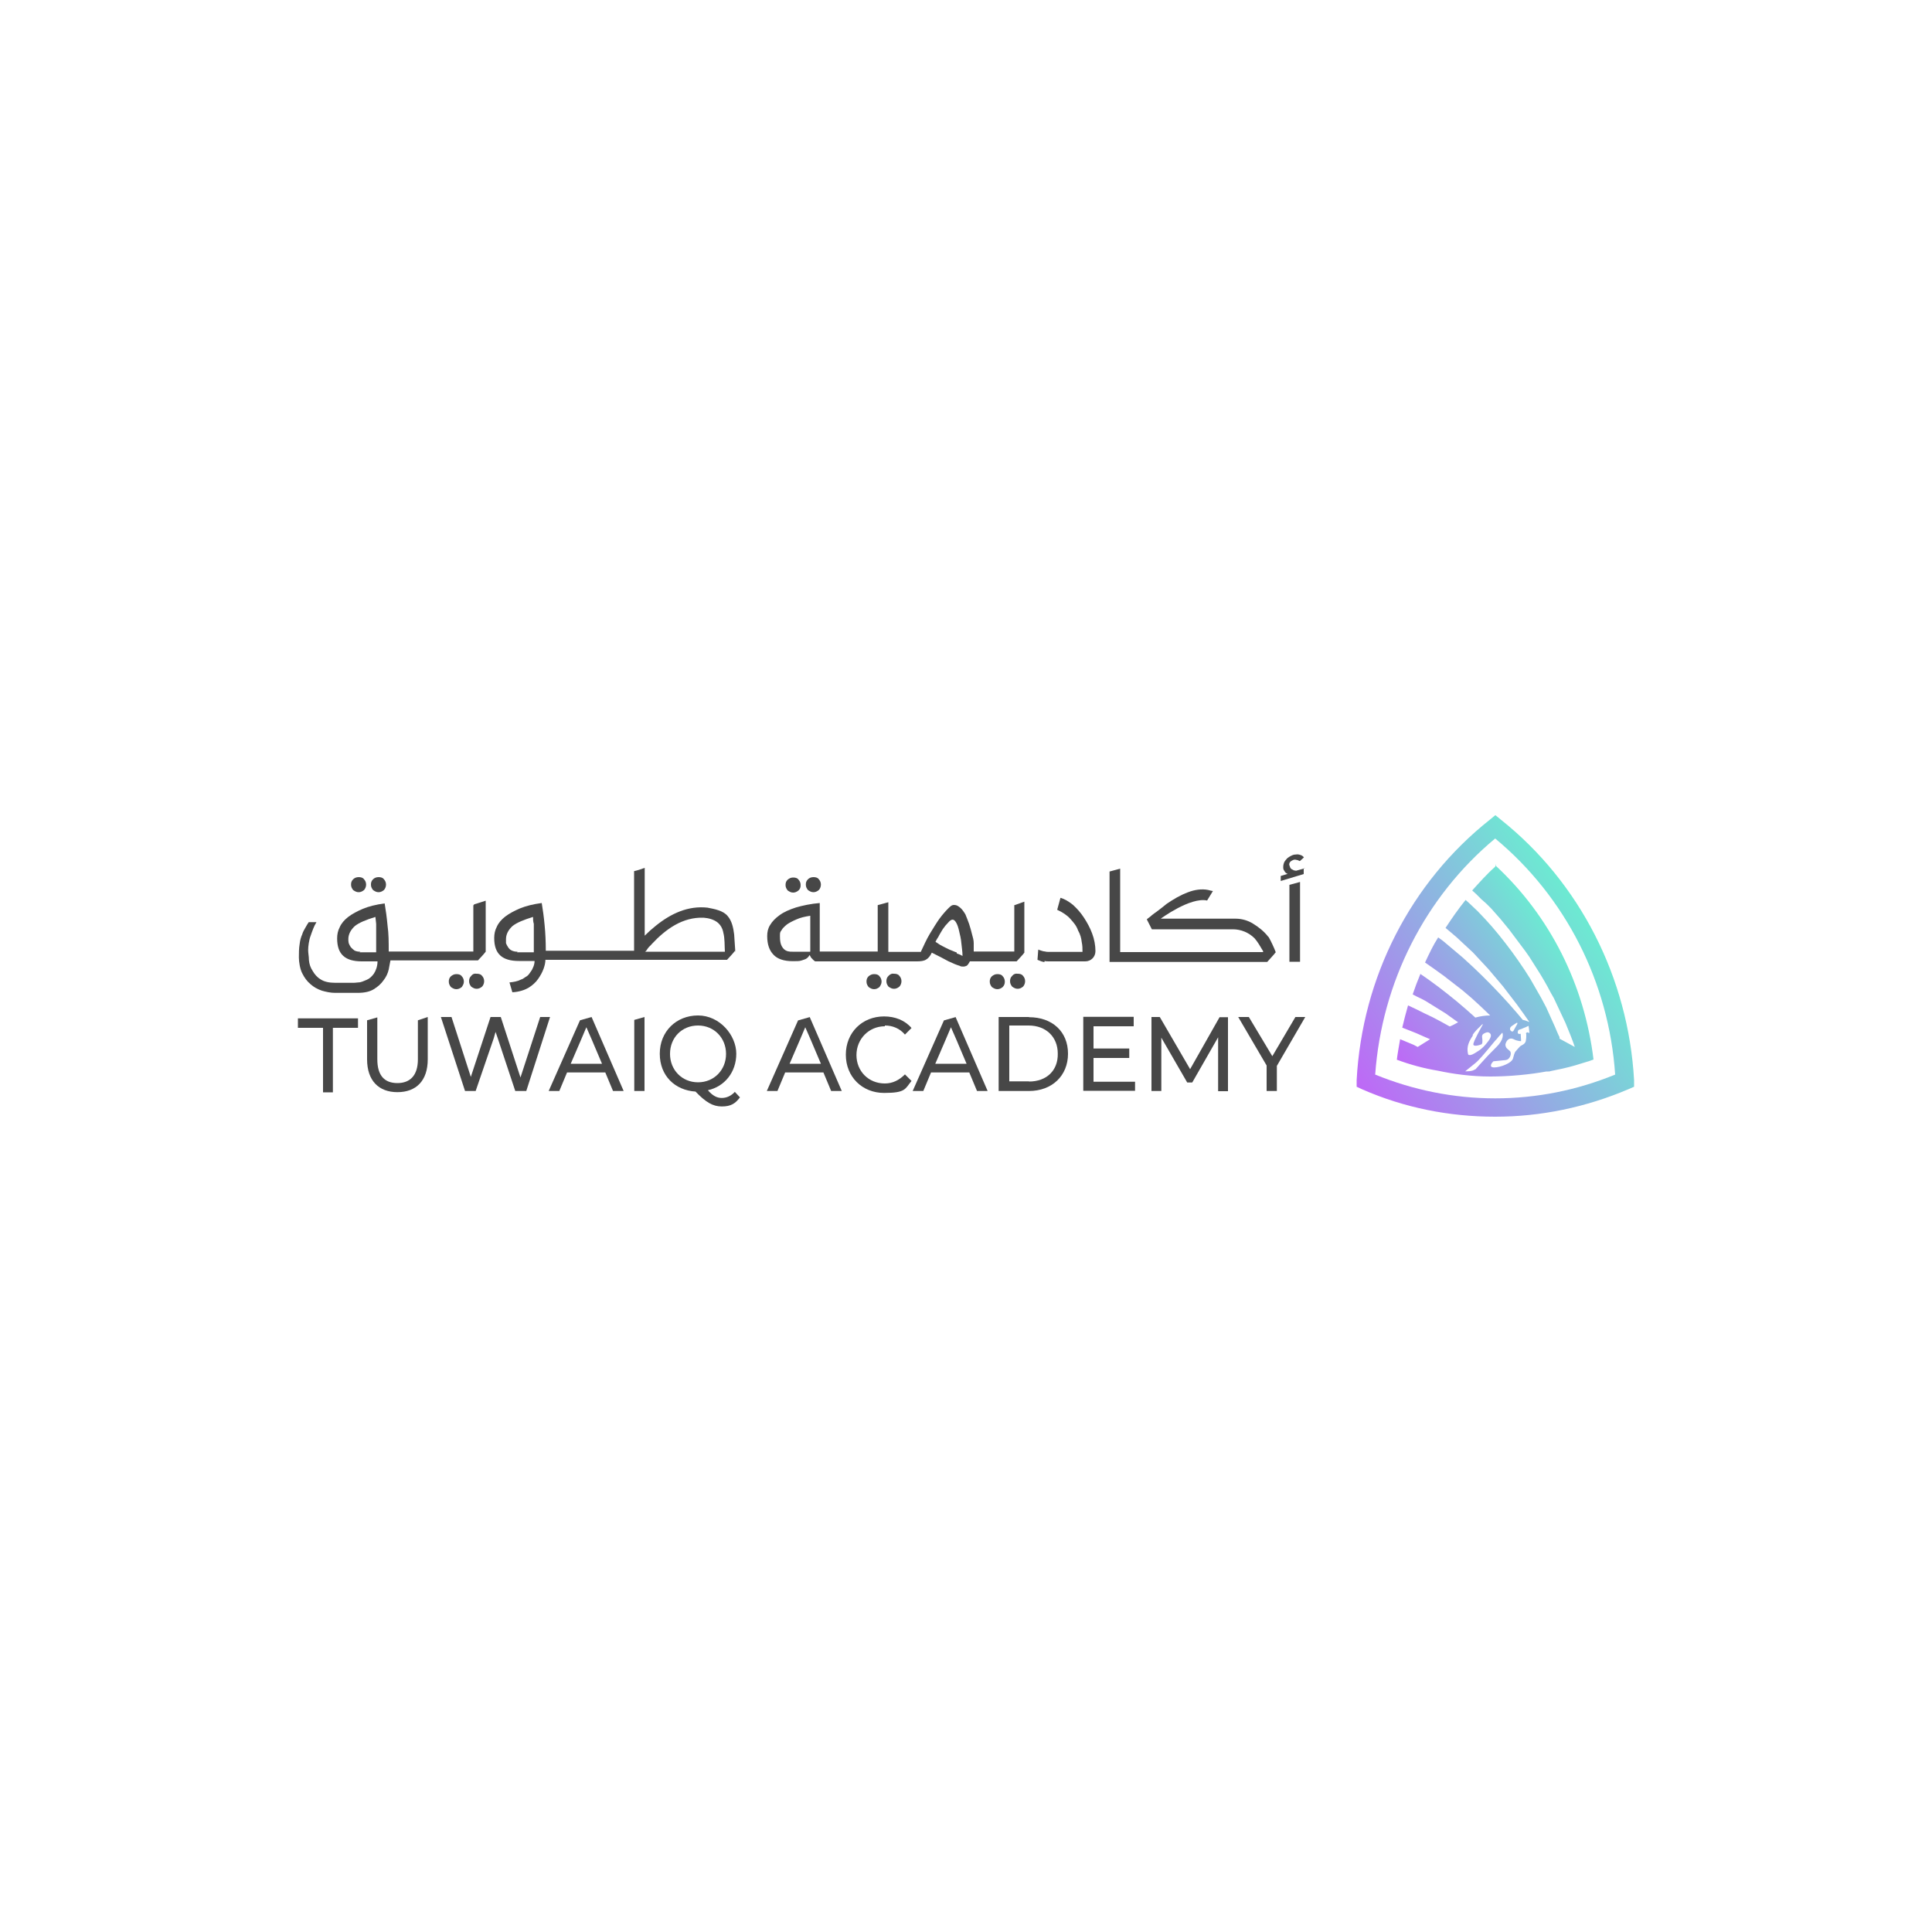 <?xml version="1.0" encoding="UTF-8"?>
<svg xmlns="http://www.w3.org/2000/svg" version="1.1" xmlns:xlink="http://www.w3.org/1999/xlink" viewBox="0 0 1000 1000">
  <defs>
    <style>
      .cls-1 {
        fill: url(#linear-gradient);
      }

      .cls-1, .cls-2, .cls-3 {
        stroke-width: 0px;
      }

      .cls-2 {
        fill: #474747;
      }

      .cls-3 {
        fill: url(#linear-gradient-2);
      }
    </style>
    <linearGradient id="linear-gradient" x1="705" y1="562.1" x2="824.4" y2="482.6" gradientUnits="userSpaceOnUse">
      <stop offset="0" stop-color="#bd6af6"/>
      <stop offset="1" stop-color="#6de9d2"/>
    </linearGradient>
    <linearGradient id="linear-gradient-2" x1="723.6" y1="547.9" x2="808.9" y2="491.1" xlink:href="#linear-gradient"/>
  </defs>
  <!-- Generator: Adobe Illustrator 28.6.0, SVG Export Plug-In . SVG Version: 1.0.2 Build 62)  -->
  <g>
    <g id="Layer_2">
      <g>
        <path class="cls-2" d="M154.2,527.1v4.9h13v33.4h5.1v-33.4h13v-4.9h-31Z"/>
        <path class="cls-2" d="M221.4,526.4v21.9c0,11.1-6,17-15.7,17s-15.7-6-15.7-17v-20.2l5.3-1.5v21.7c0,8.5,3.8,12.3,10.4,12.3s10.6-4,10.6-12.3v-20.2l5.1-1.7Z"/>
        <path class="cls-2" d="M284.7,526.4l-12.3,38.3h-5.7l-9.1-27.4-1.1-3.2-.9,3.2-9.4,27.4h-5.5l-12.5-38.3h5.5l10,31,10.2-31h5.3l10.2,31.3,10.2-31.3h5.1Z"/>
        <path class="cls-2" d="M306.2,526.4l-6,1.7-16.2,36.6h5.5l4-9.6h19.8l4,9.6h5.5l-16.6-38.3h-.2ZM295.4,550.6l5.3-12.3,2.8-6.6,2.8,6.4,5.3,12.5h-16.2Z"/>
        <path class="cls-2" d="M333.6,526.4v38.3h-5.3v-36.8l5.3-1.5Z"/>
        <path class="cls-2" d="M380.4,565.1c-1.9,2.1-4.3,3.2-6.8,3.2s-4.7-1.1-7.2-4c8.7-1.9,14.7-9.4,14.7-18.9s-8.5-19.8-19.8-19.8-19.8,8.3-19.8,19.8,7.9,18.9,18.5,19.6c5.3,5.5,8.9,7.7,13.6,7.7s7-1.5,9.4-4.7l-2.6-2.8ZM346.8,545.5c0-8.5,6.2-14.7,14.5-14.7s14.5,6.4,14.5,14.7-6.2,14.7-14.5,14.7-14.5-6.4-14.5-14.7Z"/>
        <path class="cls-2" d="M458,530.8c4,0,7.7,1.5,10.4,4.7l3.4-3.4c-3.4-4-8.5-6-14.2-6-11.3,0-19.8,8.3-19.8,19.8s8.5,19.8,19.8,19.8,10.8-2.1,14.2-6.2l-3.4-3.4c-3,3-6.4,4.7-10.4,4.7-8.5,0-14.7-6.4-14.7-14.7s6.4-14.9,14.7-14.9v-.4Z"/>
        <path class="cls-2" d="M532.6,526.4h-15.7v38.3h15.7c11.9,0,20.2-7.9,20.2-19.3s-8.1-18.9-20.2-18.9ZM532.6,559.7h-10.2v-28.9h10c9.1,0,15.1,6,15.1,14.5.2,8.7-5.7,14.5-14.9,14.5Z"/>
        <path class="cls-2" d="M566,547.6h18.5v-4.9h-18.5v-11.5h20.8v-4.9h-26.1v38.3h26.8v-4.7h-21.5v-12.3Z"/>
        <path class="cls-2" d="M631.3,526.4l-15.3,27-15.7-27h-4.3v38.3h5.1v-27.6l13.4,23.2h2.6l13.4-23.4v27.9h5.1v-38.3h-4.3Z"/>
        <path class="cls-2" d="M658.5,546.6l-12.1-20.2h-5.5l14.7,25.1v13.2h5.3v-13l14.7-25.3h-5.1l-11.9,20.2Z"/>
        <path class="cls-2" d="M419.3,526.4l-6,1.7h-.2l-16.2,36.6h5.5l4-9.6h19.8l4,9.6h5.5l-16.6-38.3ZM408.7,550.6l5.3-12.3,2.8-6.6,2.8,6.4,5.3,12.5h-16.2Z"/>
        <path class="cls-2" d="M494.8,526.4l-6,1.7h-.2l-16.2,36.6h5.5l4-9.6h19.8l4,9.6h5.5l-16.6-38.3ZM484.1,550.6l5.3-12.3,2.8-6.6,2.8,6.4,5.3,12.5h-16.2Z"/>
        <path class="cls-2" d="M660.2,493c0,.2-4.3,4.9-4.3,4.9h-81.6v-46.8l5.5-1.5v43.2h74c0-.4,0-.6-.4-1.1-1.1-1.9-2.3-4-4-6-3-3-7-4.7-11.3-4.7h-41.9l-2.6-5.1c0-.2,1.1-.9,1.3-1.1.4-.4.9-.6,1.3-1.1.8-.6,1.7-1.3,2.6-1.9,1.7-1.3,3.4-2.6,5.1-4,3.4-2.3,7-4.5,11.1-6,.4-.2.8-.2,1.1-.4,3.4-1.1,7.2-1.5,10.6-.4,0,0,.9.2,1.1.2l-3,4.9c-8.7-1.9-24,9.4-24,9.4h38.7c3.2,0,6.4.9,9.1,2.6,2.8,1.7,5.7,4,7.7,6.6.1.1.3.3.4.4,1.3,2.3,2.6,5.1,3.6,7.7v.2Z"/>
        <path class="cls-2" d="M243.9,505.1c-.9.9-1.1,1.7-1.1,2.8s.4,1.9,1.1,2.8c.9.6,1.7,1.1,2.8,1.1s1.9-.4,2.8-1.1c.6-.6,1.1-1.7,1.1-2.8s-.4-2.1-1.1-2.8c-.6-.9-1.7-1.1-2.8-1.1-1.3-.2-2.1.2-2.8,1.1Z"/>
        <path class="cls-2" d="M240.1,508.1c0-1.1-.4-2.1-1.1-2.8-.6-.9-1.7-1.1-2.8-1.1s-1.9.4-2.8,1.1c-.9.9-1.1,1.7-1.1,2.8s.4,1.9,1.1,2.8c.9.6,1.7,1.1,2.8,1.1s1.9-.4,2.8-1.1c.6-.9,1.1-1.7,1.1-2.8Z"/>
        <path class="cls-2" d="M245,468.5v24h-43.8c0-4.9,0-9.1-.6-13.4-.4-4.3-.9-7.9-1.5-11.5-4.5.6-8.1,1.5-11.3,2.8-3,1.3-5.5,2.6-7.7,4.3-1.9,1.5-3.4,3.2-4.3,5.3-.9,1.7-1.3,3.6-1.3,5.7,0,4.3,1.1,7.2,3.2,9.1,2.1,1.9,5.3,2.8,9.6,2.8h8.1c0,2.6-.9,4.9-1.9,6.4-1.1,1.5-2.3,2.6-3.8,3.2-1.5.6-2.8,1.3-4.3,1.3-1.3.2-2.3.2-3,.2h-8.9c-3.2,0-5.7-.6-7.4-1.7-1.9-1.1-3.2-2.6-4.3-4.5-1.1-1.7-1.7-3.4-1.9-5.5,0-1.9-.4-3.6-.4-5.3s.4-5.1,1.3-7.4c.9-2.6,1.7-4.9,3-7h-4c-.6.9-1.1,1.7-1.7,2.8-.6,1.1-1.3,2.1-1.7,3.6-.6,1.3-1.1,3-1.3,4.9-.4,2.3-.4,4.7-.4,7s.6,6,1.7,8.1c1.1,2.3,2.6,4.3,4.3,5.7,1.7,1.5,3.6,2.6,6,3.4,2.1.6,4.5,1.1,6.6,1.1h11.9c3.4,0,6.2-.6,8.3-1.9,2.1-1.3,3.8-2.8,5.1-4.7,1.3-1.7,2.1-3.4,2.6-5.5.4-1.9.6-3.4.9-4.7h45.3s3.2-3.4,4-4.5v-26.4l-6,1.9-.2.4ZM186.5,492.6c-1.3,0-2.1-.2-3-.6-.6-.4-1.3-1.1-1.9-1.7-.4-.6-.9-1.5-1.1-2.1-.2-.9-.2-1.5-.2-2.1,0-2.6,1.3-4.9,3.4-6.8,2.1-1.7,5.7-3.2,10.6-4.7.2,1.1.2,2.3.4,3.6v14.7h-8.7l.4-.2Z"/>
        <path class="cls-2" d="M380.6,492.6c-.2-3.6-.6-8.1-.6-8.9-.4-3.2-1.1-7-3.4-9.6-2.3-2.8-6.8-3.6-10.4-4.3-10-1.1-18.9,3-26.8,9.4-1.9,1.5-3.8,3.2-5.7,5.1v-35.1c-1.7.6-3.6,1.3-5.5,1.7v41.2h-45.7c0-4.7-.2-9.1-.6-13.2-.4-4.3-.9-7.9-1.5-11.5-4.5.6-8.1,1.5-11.3,2.8-3,1.3-5.5,2.6-7.7,4.3-1.9,1.5-3.4,3.2-4.3,5.3-.9,1.7-1.3,3.6-1.3,5.7,0,4.3,1.1,7.2,3.2,9.1,2.1,1.9,5.3,2.8,9.6,2.8h8.1c0,1.3-.4,2.6-.9,3.6-.4,1.1-1.1,1.9-1.7,2.8-.6.9-1.3,1.5-2.1,1.9-.9.6-1.5,1.1-2.3,1.3-1.7.9-3.8,1.3-6,1.5l1.5,5.1c3.4-.2,6.2-1.1,8.3-2.3,2.1-1.3,3.8-2.8,5.1-4.7,1.3-1.9,2.1-3.4,2.8-5.3.6-1.7.9-3.2.9-4.5h94s3.2-3.4,4-4.5c.4-.2.2-.4.2-.6l.2.9ZM267.9,492.6c-1.3,0-2.1-.2-3-.6-.9-.4-1.5-1.1-1.9-1.7-.4-.6-.9-1.5-1.1-2.1v-2.1c0-2.6,1.3-4.9,3.4-6.8,2.1-1.7,5.7-3.2,10.6-4.7,0,1.1,0,2.3.4,3.6v14.7h-8.7l.2-.2ZM375.3,492.6h-41.5c.4,0,1.3-1.3,1.5-1.7.6-.9,1.5-1.5,2.1-2.3,7.2-7.7,15.9-14,26.8-13.6,2.6.2,5.1.9,7,2.3,1.7,1.3,2.8,3.2,3.2,5.5.8,3,.6,6.8.8,9.8Z"/>
        <path class="cls-2" d="M525,468.5v24h-21v-4.3c0-1.5-.4-3-.9-4.7-.4-1.7-.9-3.4-1.5-5.3-.6-1.7-1.3-3.4-1.9-4.9-.9-1.5-1.7-2.6-2.6-3.4-1.1-.9-1.9-1.5-3.2-1.5s-1.9.6-3.2,1.9c-1.3,1.3-2.8,3-4.5,5.3-1.5,2.1-3.2,4.9-4.9,7.7-1.7,2.8-3.2,6.2-4.7,9.4h-16.8v-25.7l-5.5,1.5v24h-30v-25.1c-4.7.4-8.9,1.3-12.3,2.3-3.4,1.1-6.2,2.3-8.5,4-2.1,1.5-3.8,3.2-4.9,5.1-1.1,1.7-1.5,3.6-1.5,5.7,0,4.3,1.1,7.4,3.2,9.6,2.1,2.3,5.5,3.4,10,3.4s3.6-.2,4.7-.4c1.1-.4,2.1-.6,2.6-1.1.6-.4,1.1-1.1,1.5-1.7.2.4.4.9.6,1.1,0,.4.6.6.9,1.1.4.4.9.9,1.3,1.1h52.7c1.9,0,3.6-.2,4.7-.9,1.1-.6,2.1-1.7,3-3.6,3.4,1.7,6.4,3.2,8.7,4.5,2.3,1.1,4.3,1.9,5.7,2.3.6.4,1.3.4,1.9.4s1.3-.2,1.7-.4c.4-.2,1.1-1.1,1.7-2.3h24.2s3.2-3.4,4-4.5v-26.4l-5.3,1.9v-.2ZM419.3,492.6h-9.1c-.9,0-1.5,0-2.3-.2-.9-.2-1.5-.6-2.1-1.1-.6-.6-1.1-1.3-1.5-2.3-.4-1.1-.6-2.3-.6-4.3s0-2.1.8-3.2c.6-1.1,1.5-1.9,2.8-3,1.3-.9,2.8-1.7,4.9-2.6,1.9-.9,4.5-1.5,7.2-1.9v18.7-.2ZM495.2,493c-1.3-.4-2.6-1.1-3.8-1.5-1.3-.6-2.6-1.3-3.8-1.9-1.3-.6-2.3-1.5-3.4-2.1.2-.4.6-1.3,1.5-2.6.6-1.3,1.5-2.6,2.3-4,.9-1.3,1.7-2.3,2.8-3.4.9-1.1,1.7-1.5,2.3-1.5s1.3.6,1.9,1.7c.6,1.1,1.1,2.6,1.5,4.5.4,1.7.9,3.6,1.1,6,.2,2.1.6,4.5.6,6.6-.6-.4-1.7-.9-3-1.3v-.4Z"/>
        <path class="cls-2" d="M540.7,497.4c.6.2,1.5.2,2.3.2h18.7c3,0,5.3-2.3,5.3-5.3s-.6-6.2-1.7-9.1c-1.1-3-2.6-5.7-4.3-8.3-1.7-2.6-3.6-4.7-5.7-6.6-2.1-1.7-4.3-3-6.4-3.6l-1.7,6.2c2.8,1.3,5.1,2.8,6.8,4.7,1.7,1.9,3.2,3.6,4,6,1.1,1.9,1.7,4,1.9,6,.4,1.9.4,3.4.4,5.1h-17c-.9,0-1.7,0-2.3-.2-.6,0-1.3-.2-1.9-.4-.6-.2-1.3-.4-1.7-.6l-.4,5.3c.4.2,1.1.4,1.5.6.9.4,1.5.4,2.1.6v-.4Z"/>
        <path class="cls-2" d="M675.5,449.4l-4.7,1.3s-.6-.2-1.1-.2c-.4-.2-.6-.4-1.1-.6s-.6-.6-.9-1.1c0-.4-.4-.9-.4-1.3,0-.6.2-1.1.6-1.5.4-.4.9-.6,1.5-.9.6-.2,1.1-.2,1.7,0,.6,0,1.1.4,1.7.6l2.1-1.9c-.4-.6-1.1-1.1-1.9-1.3-.6-.2-1.5-.4-2.3-.2-.9,0-1.5.2-2.3.6-.9.4-1.5.9-2.1,1.3-.6.6-1.1,1.3-1.5,1.9-.4.9-.6,1.7-.6,2.6s0,1.3.6,2.1c.4.9,1.1,1.3,1.7,1.5l-3.6,1.1v2.6l11.9-3.6v-3h.6Z"/>
        <path class="cls-2" d="M672.9,497.7v-41.2l-5.5,1.5v39.8h5.5Z"/>
        <path class="cls-2" d="M459.9,505.1c-.9.9-1.1,1.7-1.1,2.8s.4,1.9,1.1,2.8c.9.6,1.7,1.1,2.8,1.1s1.9-.4,2.8-1.1c.6-.6,1.1-1.7,1.1-2.8s-.4-2.1-1.1-2.8c-.6-.9-1.7-1.1-2.8-1.1-1.1-.2-1.9.2-2.8,1.1Z"/>
        <path class="cls-2" d="M456.3,508.1c0-1.1-.4-2.1-1.1-2.8-.6-.9-1.7-1.1-2.8-1.1s-1.9.4-2.8,1.1c-.9.9-1.1,1.7-1.1,2.8s.4,1.9,1.1,2.8c.9.6,1.7,1.1,2.8,1.1s1.9-.4,2.8-1.1c.6-.9,1.1-1.7,1.1-2.8Z"/>
        <path class="cls-2" d="M193.1,455.1c-.9.9-1.1,1.7-1.1,2.8s.4,1.9,1.1,2.8c.9.6,1.7,1.1,2.8,1.1s1.9-.4,2.8-1.1c.6-.6,1.1-1.7,1.1-2.8s-.4-2.1-1.1-2.8c-.6-.9-1.7-1.1-2.8-1.1s-2.1.4-2.8,1.1Z"/>
        <path class="cls-2" d="M182.8,455.1c-.9.9-1.1,1.7-1.1,2.8s.4,1.9,1.1,2.8c.9.6,1.7,1.1,2.8,1.1s1.9-.4,2.8-1.1c.6-.6,1.1-1.7,1.1-2.8s-.4-2.1-1.1-2.8c-.6-.9-1.7-1.1-2.8-1.1s-2.1.4-2.8,1.1Z"/>
        <path class="cls-2" d="M418.2,455.1c-.9.9-1.1,1.7-1.1,2.8s.4,1.9,1.1,2.8c.9.6,1.7,1.1,2.8,1.1s1.9-.4,2.8-1.1c.6-.6,1.1-1.7,1.1-2.8s-.4-2.1-1.1-2.8c-.6-.9-1.7-1.1-2.8-1.1s-2.1.4-2.8,1.1Z"/>
        <path class="cls-2" d="M414.4,458.1c0-1.1-.4-2.1-1.1-2.8-.6-.9-1.7-1.1-2.8-1.1s-1.9.4-2.8,1.1c-.9.9-1.1,1.7-1.1,2.8s.4,1.9,1.1,2.8c.9.6,1.7,1.1,2.8,1.1s1.9-.4,2.8-1.1c.9-.9,1.1-1.7,1.1-2.8Z"/>
        <path class="cls-2" d="M523.9,505.1c-.9.9-1.1,1.7-1.1,2.8s.4,1.9,1.1,2.8c.9.6,1.7,1.1,2.8,1.1s1.9-.4,2.8-1.1c.6-.6,1.1-1.7,1.1-2.8s-.4-2.1-1.1-2.8c-.6-.9-1.7-1.1-2.8-1.1-1.1-.2-2.1.2-2.8,1.1Z"/>
        <path class="cls-2" d="M520.1,508.1c0-1.1-.4-2.1-1.1-2.8-.6-.9-1.7-1.1-2.8-1.1s-1.9.4-2.8,1.1c-.9.9-1.1,1.7-1.1,2.8s.4,1.9,1.1,2.8c.9.6,1.7,1.1,2.8,1.1s1.9-.4,2.8-1.1c.8-.9,1.1-1.7,1.1-2.8Z"/>
        <g>
          <path class="cls-1" d="M776.9,424.3l-2.8-2.3h-.2l-2.8,2.3c-41,32.5-66.1,81.6-68.9,134.8v3.4l2.8,1.3c21.9,9.6,45.1,14.2,68.9,14.2s47-4.9,68.9-14.2l3-1.3v-3.4c-3-53.1-28.1-102.3-68.9-134.8ZM773.9,568.5c-21.5,0-42.5-4.3-62.1-12.3,3.4-47.8,25.9-92.1,62.1-122.2,36.4,30.2,58.9,74.4,62.1,122.2-19.8,8.1-40.6,12.3-62.1,12.3Z"/>
          <path class="cls-3" d="M774.3,447.1l-.4,1.5c-4.3,3.8-8.1,8.1-11.9,12.3l2.1,1.9,2.6,2.6,2.6,2.3,2.6,2.6,2.3,2.6,2.3,2.6,2.3,2.8,2.3,2.8,2.1,2.8,2.1,2.8,2.1,2.8,2.1,2.8,2.1,3,1.9,3,1.9,3,1.9,3,1.9,3.2,1.7,3,1.7,3.2,1.7,3,1.5,3.2,1.5,3.2,1.5,3.2,1.5,3.2,1.3,3.2,1.3,3.2,1.3,3.4.9,2.6-7.9-4.3v-.9c-.2,0-2.3-5.1-2.3-5.1l-2.3-5.1-2.3-5.1-2.6-4.9-2.8-4.9-2.8-4.9-3-4.7-3.2-4.7-3.2-4.5-3.4-4.5-3.4-4.3-3.6-4.3-3.6-4-3.8-4-4-3.8-2.3-2.1c-3.8,4.7-7.2,9.6-10.4,14.5l1.1.9,4.5,3.8,4.3,4,4.3,4,4,4.3,4,4.3,3.8,4.5,3.8,4.5,3.6,4.7,3.6,4.7,3.4,4.7,3,4.3c-1.1-.4-2.1-.9-3.4-1.1l-3.2-3.8-4.3-4.9-4.5-4.9-4.7-4.9-4.7-4.7-4.7-4.5-4.9-4.5-5.1-4.3-5.1-4.3-2.6-1.9c-2.6,4-4.7,8.5-6.8,13l4.3,3,5.3,3.8,4.9,3.8,4.9,3.8,4.7,4,4.7,4.3,4.5,4.3.4.4c-2.6,0-5.1.4-7.7,1.1l-.4-.4-4.5-4-4.7-4-4.7-3.8-4.9-3.8-4.9-3.6-4.3-3c-1.5,3.6-2.8,7-4,10.6l2.1,1.1,2.3,1.1,2.1,1.1,2.1,1.3,2.1,1.3,2.1,1.3,2.1,1.3,2.1,1.3,2.1,1.5,2.1,1.5,2.1,1.5h.4c-1.5.9-3,1.7-4.5,2.3l-1.1-.6-3.8-2.1-4-2.1-4-1.9-3.8-1.9-4-1.9-.9-.4c-1.1,3.8-2.1,7.7-3,11.5l2.8,1.1,4.3,1.7,4.3,1.9,3,1.3-6.4,4-2.1-1.1-5.5-2.3-1.5-.6c-.6,3.6-1.3,7.2-1.7,10.6,7,2.6,14,4.5,21.3,5.7,7.9,1.7,17.2,3,27.2,3s20.8-1.1,28.9-2.6h.9c.4,0,.9,0,1.3-.2,2.1-.4,4-.9,6.2-1.3,4.9-1.1,8.7-2.3,11.5-3.2,1.5-.4,3-.9,4.5-1.5-4.7-38.7-22.5-74.2-50.6-100.3ZM782.6,531c2.6-1.7,2.8-2.1,2.8-1.1l-1.9,3.4c-.6,1.7-3.4-.6-.9-2.3ZM762.2,535.7c1.1-1.7,2.6-3.2,4-4.5,0,0,.9-1.1,1.3-1.1v.2c-.6,1.1-4.9,8.7-4.9,10.2s3.4.4,4.3,0c.4-.4.4-1.3.4-1.9,0-1.3-.6-2.6.4-3.4.9-.6,2.3-1.3,3.2-.6,2.3,1.5-1.1,4.9-2.1,6.2-1.3,1.5-2.6,2.6-4.3,3.6-.9.6-3.4,2.3-4.5,1.5,0,0-.2-.4-.2-.6-.8-3.6.6-6.4,2.6-9.4l-.2-.2ZM763.5,553.6v-.2c-1.1,1.3-5.1,1.1-5.1,1.1,0,0,3.4-2.8,5.3-4.3,1.9-1.5,5.3-5.7,6.6-7.2,1.3-1.5,3.6-4.5,4.5-5.3.6-.9,2.8-3.2,2.8-3.2,0,0,1.3,2.3-1.9,6.2-1.3,1.5-4.5,4.5-6.2,6.4-1.7,1.9-4.9,5.3-6,6.6ZM791.1,534.7v-.4c-.2,0-.6,0-.9.2-.4,0-.4.4-.2.9,0,1.1,0,2.1-.2,3,0,.4-.2,1.1-.6,1.5-.6.9-1.9,1.1-2.6,1.9-.9.9-1.5,1.7-2.3,2.6-.4.6-.9,2.3-1.1,3.2-.4,2.6-6.6,4.9-9.8,4.9s-1.1-2.6-.4-3.2h.2l6-.6c2.6-.2,3.4-3.8,2.3-4.7-1.1-1.1-2.1-1.3-2.3-3.2,0-.9,1.3-4.5,4.5-2.8,1.7.9,3.6.9,3.6.9v-.6l-.2-3.2c-2.1.4-1.5-1.1-1.3-1.7.2-.6,1.1-.4,2.8-1.3,1.7-.6,2.3-1.1,2.6-1.1l.4,3.2c0,.2,0,.4-.4.6Z"/>
        </g>
      </g>
    </g>
  </g>
</svg>